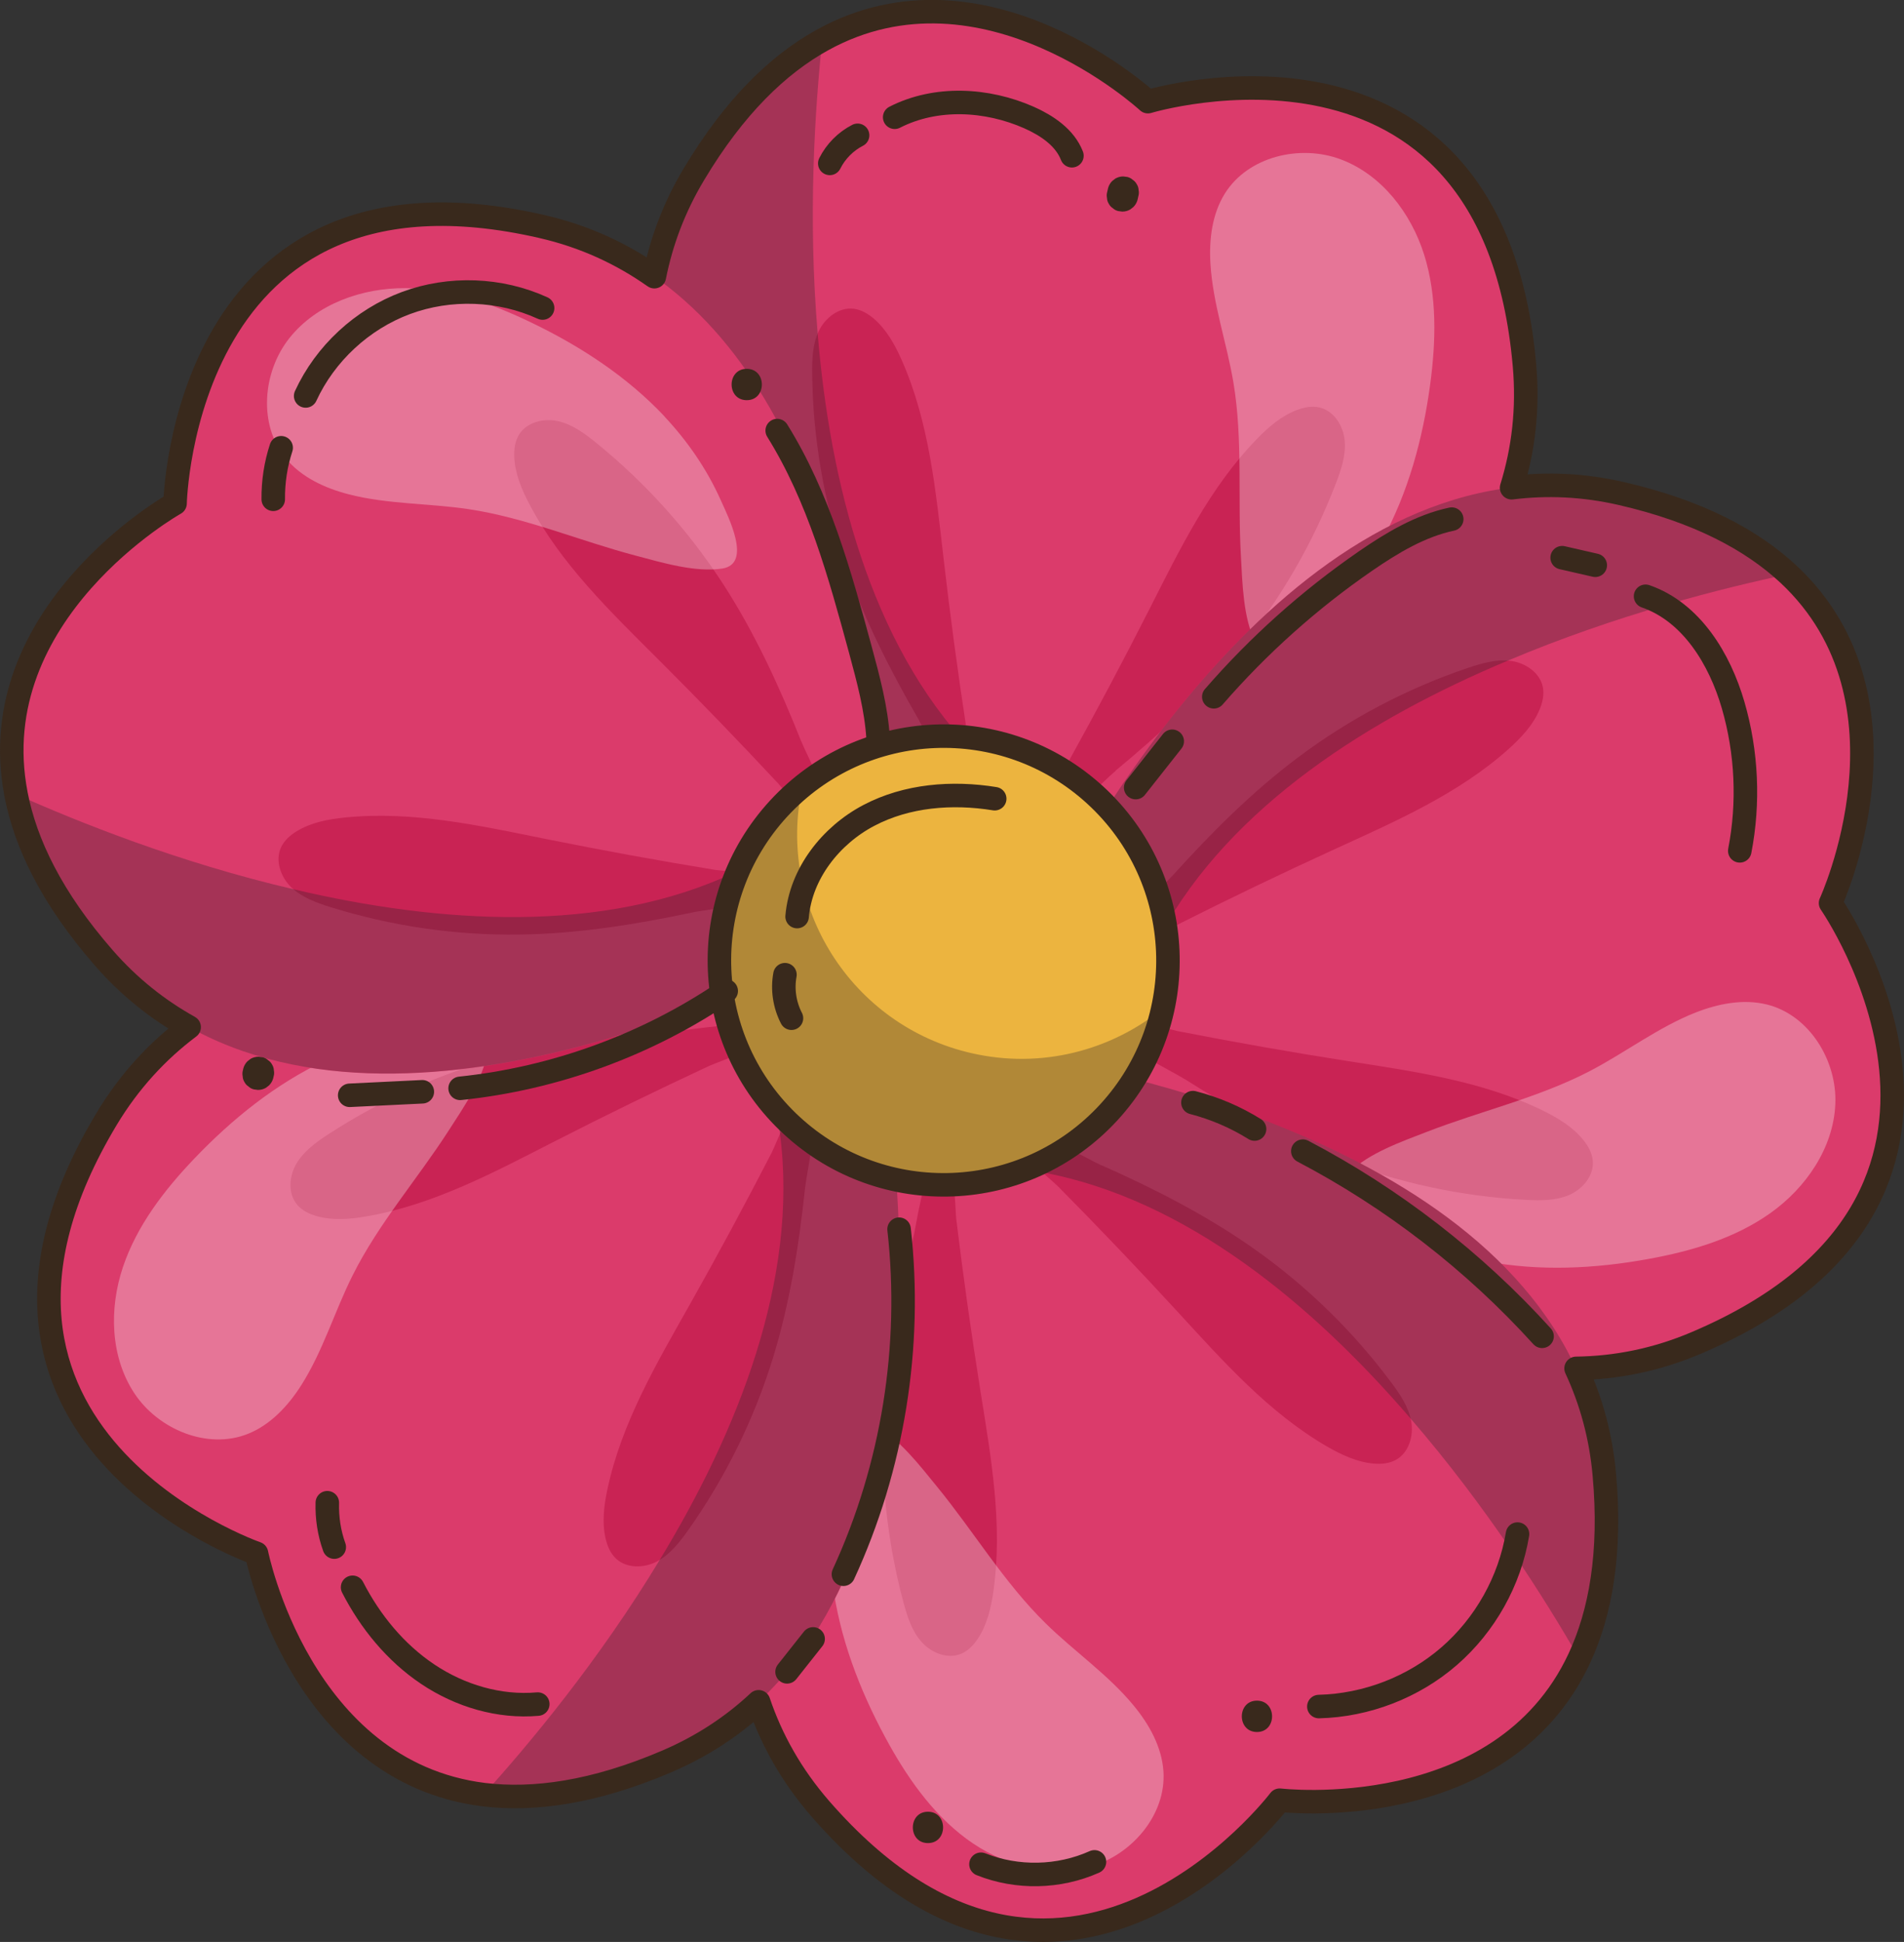 <?xml version="1.0" encoding="UTF-8"?> <svg xmlns="http://www.w3.org/2000/svg" viewBox="0 0 216.22 220.45"><rect x="0" y="0" width="216.22" height="220.45" fill="#333333" stroke="none"/> <g style="isolation: isolate;"> <g id="_лой_1" data-name="Слой 1"></g> <g id="_лой_2" data-name="Слой 2"> <g id="OBJECTS"> <g> <g> <g> <g> <path d="M104.63,97.54c2.94,3.01,7.36,4.03,11.33,2.6,2.88-1.03,6.59-2.46,10.69-4.27,19.66-8.71,48.92-26.46,46.48-54.41-3.66-41.76-42.76-29.92-42.76-29.92,0,0-18.57-17.17-36.98-6.99-5,2.77-9.98,7.54-14.57,15.22-17.41,29.09,13.37,65.03,25.82,77.76Z" style="fill: #db3b6b;"></path> <g> <path d="M126.67,87.5c5.08-4.21,9.96-8.7,14.13-13.82,4.6-5.64,8.3-12.02,10.91-18.82,.6-1.56,1.15-3.2,.99-4.87-.16-1.66-1.22-3.35-2.84-3.73-.84-.2-1.73-.03-2.54,.27-1.78,.66-3.27,1.94-4.59,3.31-5.35,5.49-8.76,12.53-12.23,19.37-2.96,5.83-6.03,11.6-9.2,17.32-.61,1.09-4.63,6.47-2.09,6.58,1.87,.08,6.05-4.42,7.48-5.6Z" style="fill: #c92354;"></path> <path d="M104.37,81.77c-3.3-5.71-6.31-11.62-8.45-17.86-2.35-6.89-3.6-14.16-3.69-21.44-.02-1.67,.04-3.4,.76-4.91,.73-1.5,2.31-2.72,3.96-2.51,.86,.11,1.63,.57,2.29,1.13,1.44,1.24,2.39,2.96,3.16,4.7,3.11,7.01,3.86,14.79,4.74,22.41,.75,6.49,1.62,12.97,2.61,19.43,.19,1.24,2.09,7.67-.33,6.9-1.78-.57-4.14-6.25-5.06-7.85Z" style="fill: #c92354;"></path> </g> </g> <path d="M104.63,97.54c2.94,3.01,7.36,4.03,11.33,2.6,2.88-1.03,6.59-2.46,10.69-4.27-2.31-.84-4.46-1.86-6.48-3.02-.6-.34-1.19-.68-1.75-1.06-3.06-1.93-5.77-4.19-8.15-6.75-11.51-12.15-16.02-30.39-17.41-47.13-1.14-13.36-.3-25.77,.52-33.36-5,2.77-9.98,7.54-14.57,15.22-17.41,29.09,13.37,65.03,25.82,77.76Z" style="fill: #272425; mix-blend-mode: overlay; opacity: .3;"></path> <path d="M156.93,61.37c2.99-5.45,4.65-11.56,5.48-17.72,.66-4.91,.8-10-.68-14.73-1.49-4.73-4.81-9.07-9.45-10.82-4.64-1.75-10.54-.34-13.17,3.85-1.47,2.34-1.82,5.24-1.65,8,.28,4.57,1.85,8.96,2.61,13.48,1.09,6.53,.47,13.16,.85,19.74,.17,3.01,.25,7.02,1.65,9.76,1.56,3.06,5.72-1.12,7.34-2.58,2.84-2.56,5.19-5.64,7.03-8.98Z" style="fill: #fff; mix-blend-mode: overlay; opacity: .3;"></path> </g> <g> <g> <path d="M118.15,104.62c-1.96,3.72-1.56,8.24,1.02,11.58,1.87,2.42,4.38,5.5,7.37,8.84,14.36,16.01,40.29,38.35,66.11,27.39,38.59-16.39,15.24-49.92,15.24-49.92,0,0,10.59-22.96-4.78-37.33-4.18-3.9-10.25-7.16-18.98-9.16-33.05-7.57-57.71,32.81-65.98,48.58Z" style="fill: #db3b6b;"></path> <g> <path d="M134.51,122.48c5.58,3.53,11.35,6.78,17.5,9.17,6.79,2.63,14,4.18,21.27,4.56,1.67,.09,3.4,.1,4.93-.56,1.53-.67,2.81-2.19,2.67-3.86-.07-.86-.5-1.65-1.04-2.33-1.18-1.49-2.86-2.51-4.56-3.35-6.88-3.39-14.62-4.46-22.2-5.65-6.46-1.01-12.9-2.15-19.31-3.4-1.23-.24-7.58-2.4-6.9,.05,.5,1.8,6.08,4.39,7.64,5.38Z" style="fill: #c92354;"></path> <path d="M133.07,99.5c4.42-4.9,9.1-9.6,14.38-13.55,5.83-4.37,12.35-7.8,19.25-10.13,1.58-.53,3.25-1.02,4.9-.79,1.65,.23,3.3,1.35,3.61,2.99,.16,.85-.04,1.73-.37,2.52-.73,1.76-2.08,3.18-3.49,4.46-5.7,5.12-12.88,8.24-19.85,11.43-5.94,2.72-11.84,5.55-17.68,8.49-1.12,.56-6.65,4.36-6.66,1.82,0-1.87,4.67-5.87,5.9-7.24Z" style="fill: #c92354;"></path> </g> </g> <path d="M118.15,104.62c-1.96,3.72-1.56,8.24,1.02,11.58,1.87,2.42,4.38,5.5,7.37,8.84,.09-2.45,.4-4.82,.87-7.09,.14-.67,.27-1.34,.47-1.99,.89-3.51,2.2-6.78,3.9-9.84,8-14.7,23.95-24.63,39.44-31.12,12.35-5.22,24.42-8.25,31.89-9.82-4.18-3.9-10.25-7.16-18.98-9.16-33.05-7.57-57.71,32.81-65.98,48.58Z" style="fill: #272425; mix-blend-mode: overlay; opacity: .3;"></path> <path d="M168.71,143.18c6.11,1.16,12.43,.85,18.54-.27,4.88-.89,9.76-2.33,13.8-5.2,4.04-2.87,7.14-7.38,7.37-12.33,.23-4.95-2.93-10.13-7.74-11.34-2.68-.67-5.54-.11-8.12,.9-4.26,1.68-7.95,4.53-12.02,6.65-5.87,3.05-12.37,4.52-18.51,6.9-2.81,1.09-6.6,2.41-8.77,4.59-2.43,2.43,2.83,5.09,4.72,6.18,3.31,1.91,6.97,3.2,10.72,3.91Z" style="fill: #fff; mix-blend-mode: overlay; opacity: .3;"></path> </g> <g> <g> <path d="M115.59,119.66c-4.15-.71-8.32,1.07-10.7,4.55-1.72,2.53-3.88,5.86-6.13,9.74-10.79,18.6-24.02,50.16-5.62,71.34,27.51,31.63,52.18-.93,52.18-.93,0,0,25.11,2.97,34.02-16.08,2.41-5.18,3.64-11.97,2.84-20.88-3.01-33.77-49.04-44.75-66.59-47.73Z" style="fill: #db3b6b;"></path> <g> <path d="M103.66,140.75c-1.63,6.39-2.94,12.89-3.31,19.48-.4,7.27,.35,14.6,2.24,21.64,.43,1.61,.95,3.27,2.06,4.52s2.95,1.99,4.49,1.35c.8-.33,1.42-.99,1.9-1.71,1.05-1.58,1.5-3.49,1.77-5.38,1.1-7.59-.28-15.29-1.49-22.86-1.03-6.46-1.94-12.93-2.73-19.42-.15-1.24-.06-7.95-2.18-6.55-1.56,1.03-2.3,7.14-2.75,8.93Z" style="fill: #c92354;"></path> <path d="M125.07,132.27c6.03,2.68,11.94,5.69,17.33,9.49,5.95,4.19,11.24,9.34,15.59,15.18,1,1.34,1.97,2.77,2.27,4.42,.29,1.64-.27,3.55-1.73,4.36-.76,.42-1.65,.5-2.51,.43-1.9-.16-3.67-.99-5.32-1.94-6.63-3.84-11.82-9.7-17.01-15.34-4.42-4.81-8.94-9.54-13.54-14.19-.88-.89-6.2-4.98-3.79-5.77,1.77-.58,7.02,2.62,8.71,3.38Z" style="fill: #c92354;"></path> </g> </g> <path d="M115.59,119.66c-4.15-.71-8.32,1.07-10.7,4.55-1.72,2.53-3.88,5.86-6.13,9.74,2.36-.68,4.7-1.11,7.01-1.36,.68-.08,1.36-.16,2.03-.17,3.61-.24,7.13,0,10.56,.66,16.45,3.06,30.82,15.17,41.78,27.9,8.78,10.14,15.39,20.68,19.19,27.29,2.41-5.18,3.64-11.97,2.84-20.88-3.01-33.77-49.04-44.75-66.59-47.73Z" style="fill: #272425; mix-blend-mode: overlay; opacity: .3;"></path> <path d="M94.54,179.66c.78,6.17,3.03,12.08,5.98,17.55,2.35,4.36,5.23,8.56,9.21,11.52,3.98,2.95,9.22,4.51,14,3.2,4.78-1.31,8.73-5.92,8.39-10.86-.19-2.76-1.61-5.31-3.37-7.44-2.91-3.54-6.77-6.16-10.03-9.37-4.72-4.64-8.12-10.37-12.29-15.47-1.91-2.33-4.33-5.53-7.07-6.93-3.06-1.56-3.97,4.27-4.42,6.4-.79,3.74-.89,7.61-.41,11.4Z" style="fill: #fff; mix-blend-mode: overlay; opacity: .3;"></path> </g> <g> <g> <path d="M100.49,121.88c-.61-4.16-3.59-7.58-7.64-8.77-2.94-.86-6.78-1.88-11.16-2.82-21.02-4.51-55.13-7.34-69.58,16.7-21.58,35.94,17.01,49.34,17.01,49.34,0,0,4.93,24.8,25.81,27.39,5.67,.69,12.5-.23,20.74-3.75,31.19-13.3,27.41-60.47,24.82-78.09Z" style="fill: #db3b6b;"></path> <g> <path d="M76.76,117.05c-6.58,.42-13.17,1.19-19.55,2.87-7.04,1.86-13.78,4.85-19.89,8.82-1.4,.91-2.81,1.92-3.66,3.36-.85,1.44-.98,3.43,.11,4.69,.56,.65,1.38,1.04,2.21,1.27,1.83,.51,3.79,.35,5.66,.02,7.56-1.3,14.45-4.99,21.28-8.48,5.82-2.98,11.7-5.84,17.62-8.6,1.13-.53,7.54-2.52,5.56-4.1-1.46-1.16-7.5,.02-9.34,.14Z" style="fill: #c92354;"></path> <path d="M91.43,134.79c-.69,6.56-1.72,13.11-3.67,19.42-2.15,6.96-5.41,13.57-9.62,19.51-.97,1.36-2.03,2.73-3.5,3.52-1.47,.79-3.46,.84-4.68-.3-.63-.59-.99-1.42-1.18-2.26-.44-1.85-.19-3.8,.21-5.66,1.6-7.5,5.57-14.24,9.34-20.92,3.21-5.69,6.31-11.45,9.31-17.26,.57-1.11,2.82-7.44,4.32-5.39,1.1,1.51-.33,7.49-.52,9.33Z" style="fill: #c92354;"></path> </g> </g> <path d="M100.49,121.88c-.61-4.16-3.59-7.58-7.64-8.77-2.94-.86-6.78-1.88-11.16-2.82,1.37,2.04,2.51,4.13,3.46,6.25,.28,.62,.57,1.25,.79,1.88,1.34,3.36,2.2,6.78,2.63,10.25,2.17,16.6-4.9,34-13.62,48.36-6.93,11.48-14.91,21.03-20.03,26.68,5.67,.69,12.5-.23,20.74-3.75,31.19-13.3,27.41-60.47,24.82-78.09Z" style="fill: #272425; mix-blend-mode: overlay; opacity: .3;"></path> <path d="M36.92,120.4c-5.62,2.65-10.55,6.62-14.85,11.12-3.42,3.58-6.53,7.62-8.11,12.32-1.58,4.7-1.44,10.16,1.28,14.3,2.72,4.14,8.33,6.47,12.92,4.63,2.57-1.03,4.55-3.17,6.04-5.5,2.46-3.86,3.77-8.34,5.82-12.44,2.95-5.92,7.35-10.93,10.92-16.47,1.63-2.53,3.92-5.83,4.4-8.87,.54-3.39-5.29-2.45-7.46-2.23-3.8,.4-7.52,1.51-10.97,3.14Z" style="fill: #fff; mix-blend-mode: overlay; opacity: .3;"></path> </g> <g> <g> <path d="M93.72,108.21c3.77-1.86,6.1-5.75,5.98-9.97-.09-3.06-.31-7.03-.76-11.49-2.21-21.39-10.05-54.7-37.38-61.02C20.7,16.31,19.88,57.16,19.88,57.16c0,0-22.06,12.35-18.07,33.01,1.09,5.61,4.09,11.82,9.97,18.56,22.29,25.55,65.98,7.38,81.93-.53Z" style="fill: #db3b6b;"></path> <g> <path d="M90.98,84.14c-2.44-6.13-5.2-12.16-8.77-17.7-3.95-6.12-8.87-11.61-14.53-16.19-1.3-1.05-2.69-2.08-4.32-2.44-1.63-.36-3.56,.12-4.43,1.55-.45,.74-.56,1.63-.53,2.5,.08,1.9,.84,3.71,1.73,5.39,3.57,6.79,9.21,12.2,14.64,17.62,4.63,4.62,9.17,9.32,13.63,14.1,.85,.92,4.72,6.4,5.61,4.02,.65-1.75-2.34-7.12-3.02-8.84Z" style="fill: #c92354;"></path> <path d="M78.64,103.58c-6.45,1.37-13,2.42-19.6,2.51-7.28,.11-14.58-.95-21.53-3.12-1.59-.5-3.22-1.08-4.43-2.24-1.2-1.16-1.87-3.03-1.16-4.55,.37-.78,1.05-1.38,1.78-1.82,1.63-.99,3.55-1.36,5.44-1.55,7.63-.79,15.26,.9,22.78,2.42,6.41,1.29,12.84,2.47,19.29,3.52,1.24,.2,7.94,.38,6.46,2.44-1.09,1.51-7.22,2-9.03,2.39Z" style="fill: #c92354;"></path> </g> </g> <path d="M93.72,108.21c3.77-1.86,6.1-5.75,5.98-9.97-.09-3.06-.31-7.03-.76-11.49-1.51,1.93-3.15,3.67-4.87,5.22-.51,.46-1.01,.93-1.55,1.33-2.78,2.32-5.77,4.19-8.94,5.67-15.11,7.19-33.85,5.84-50.2,1.99-13.06-3.04-24.6-7.68-31.57-10.8,1.09,5.61,4.09,11.82,9.97,18.56,22.29,25.55,65.98,7.38,81.93-.53Z" style="fill: #272425; mix-blend-mode: overlay; opacity: .3;"></path> <path d="M75.48,47.29c-4.26-4.53-9.56-7.99-15.16-10.68-4.47-2.15-9.26-3.86-14.22-3.9s-10.11,1.77-13.21,5.64-3.58,9.92-.41,13.72c1.77,2.12,4.42,3.35,7.1,4.04,4.44,1.15,9.1,1.01,13.63,1.69,6.54,.98,12.66,3.62,19.03,5.29,2.91,.77,6.76,1.93,9.79,1.45,3.39-.54,.7-5.79-.19-7.78-1.56-3.49-3.76-6.68-6.37-9.46Z" style="fill: #fff; mix-blend-mode: overlay; opacity: .3;"></path> </g> </g> <path d="M1.82,90.17c1.08,5.61,4.09,11.83,9.96,18.56,2.9,3.33,6.18,5.91,9.7,7.87-3.61,2.71-6.79,6.14-9.36,10.4-21.6,35.94,17.01,49.34,17.01,49.34,0,0,4.92,24.79,25.81,27.39,5.66,.68,12.49-.23,20.73-3.75,4.06-1.73,7.53-4.03,10.48-6.79,1.44,4.27,3.72,8.35,6.98,12.11,27.52,31.63,52.19-.94,52.19-.94,0,0,25.11,2.98,34.02-16.08,2.41-5.17,3.65-11.97,2.85-20.87-.39-4.4-1.51-8.41-3.21-12.07,4.52-.06,9.1-.95,13.67-2.9,38.58-16.4,15.23-49.92,15.23-49.92,0,0,10.59-22.96-4.77-37.33-4.19-3.9-10.27-7.16-18.98-9.16-4.3-.99-8.47-1.16-12.47-.66,1.34-4.31,1.9-8.96,1.46-13.91-3.66-41.76-42.76-29.92-42.76-29.92,0,0-18.57-17.17-36.98-6.99-5,2.77-9.98,7.54-14.57,15.22-2.27,3.78-3.72,7.7-4.5,11.64-3.69-2.6-7.92-4.58-12.76-5.69C20.71,16.32,19.88,57.15,19.88,57.15c0,0-22.05,12.35-18.06,33.01Z" style="fill: none; stroke: #39291c; stroke-linecap: round; stroke-linejoin: round; stroke-width: 2.67px;"></path> <g> <g> <circle cx="107.17" cy="109.04" r="25.47" transform="translate(-45.64 114.09) rotate(-47.39)" style="fill: #ecb43f;"></circle> <path d="M82.35,103.33c-3.15,13.71,5.4,27.38,19.11,30.53,13.72,3.15,27.39-5.42,30.54-19.12l.06-.26c-5.88,4.78-13.81,6.9-21.76,5.07-13.64-3.13-22.17-16.66-19.18-30.28-4.26,3.45-7.44,8.31-8.76,14.06Z" style="fill: #272425; mix-blend-mode: overlay; opacity: .3;"></path> </g> <circle cx="107.17" cy="109.04" r="25.47" transform="translate(-45.64 114.09) rotate(-47.39)" style="fill: none; stroke: #39291c; stroke-linecap: round; stroke-linejoin: round; stroke-width: 2.67px;"></circle> </g> <path d="M99.72,83.83c-.21-3.42-1.12-6.75-2.01-10.05-2.34-8.6-4.74-17.34-9.45-24.9" style="fill: none; stroke: #39291c; stroke-linecap: round; stroke-linejoin: round; stroke-width: 2.67px;"></path> <path d="M164.86,58.93c-3.57,.76-6.78,2.69-9.79,4.76-6.36,4.38-12.17,9.58-17.23,15.41" style="fill: none; stroke: #39291c; stroke-linecap: round; stroke-linejoin: round; stroke-width: 2.67px;"></path> <path d="M133.12,84.15c-1.38,1.75-2.77,3.51-4.15,5.26" style="fill: none; stroke: #39291c; stroke-linecap: round; stroke-linejoin: round; stroke-width: 2.67px;"></path> <path d="M95.78,178.71c5.61-12.16,7.82-25.86,6.32-39.17" style="fill: none; stroke: #39291c; stroke-linecap: round; stroke-linejoin: round; stroke-width: 2.67px;"></path> <path d="M89.38,189.79c.99-1.25,1.98-2.49,2.96-3.74" style="fill: none; stroke: #39291c; stroke-linecap: round; stroke-linejoin: round; stroke-width: 2.67px;"></path> <path d="M82.47,112.5c-8.96,6.1-19.44,9.93-30.22,11.05" style="fill: none; stroke: #39291c; stroke-linecap: round; stroke-linejoin: round; stroke-width: 2.67px;"></path> <path d="M47.96,123.94c-2.75,.13-5.5,.27-8.25,.4" style="fill: none; stroke: #39291c; stroke-linecap: round; stroke-linejoin: round; stroke-width: 2.67px;"></path> <path d="M175.12,151.7c-7.73-8.53-16.98-15.68-27.17-21.02" style="fill: none; stroke: #39291c; stroke-linecap: round; stroke-linejoin: round; stroke-width: 2.67px;"></path> <path d="M142.47,128.17c-2.16-1.35-4.53-2.36-7-3" style="fill: none; stroke: #39291c; stroke-linecap: round; stroke-linejoin: round; stroke-width: 2.67px;"></path> <path d="M84.8,45.43c2.29,0,2.29-3.56,0-3.56s-2.29,3.56,0,3.56h0Z" style="fill: #39291c;"></path> <path d="M31.02,122.43l.05-.22c.07-.24,.08-.47,.03-.71-.01-.24-.08-.46-.21-.66-.11-.21-.26-.37-.46-.5-.17-.16-.37-.26-.6-.32l-.47-.06c-.32,0-.62,.08-.9,.24l-.36,.28c-.22,.22-.37,.48-.46,.78l-.05,.22c-.07,.24-.08,.47-.03,.71,.01,.24,.08,.46,.21,.66,.11,.21,.26,.37,.46,.5,.17,.16,.37,.26,.6,.32l.47,.06c.32,0,.62-.08,.9-.24l.36-.28c.22-.22,.37-.48,.46-.78h0Z" style="fill: #39291c;"></path> <path d="M197.57,96.59c1.06-5.46,.8-11.18-.75-16.53-1.53-5.28-4.75-10.57-9.95-12.37" style="fill: none; stroke: #39291c; stroke-linecap: round; stroke-linejoin: round; stroke-width: 2.67px;"></path> <path d="M181.16,64.17c-1.25-.29-2.51-.58-3.76-.86" style="fill: none; stroke: #39291c; stroke-linecap: round; stroke-linejoin: round; stroke-width: 2.67px;"></path> <path d="M172.33,174.15c-.88,5.33-3.68,10.31-7.75,13.85s-9.41,5.6-14.81,5.73" style="fill: none; stroke: #39291c; stroke-linecap: round; stroke-linejoin: round; stroke-width: 2.67px;"></path> <path d="M124.29,211.36c-4.03,1.81-8.79,1.91-12.89,.27" style="fill: none; stroke: #39291c; stroke-linecap: round; stroke-linejoin: round; stroke-width: 2.67px;"></path> <path d="M61.62,34.97c-4.83-2.21-10.54-2.42-15.52-.57-4.98,1.85-9.17,5.73-11.39,10.55" style="fill: none; stroke: #39291c; stroke-linecap: round; stroke-linejoin: round; stroke-width: 2.67px;"></path> <path d="M31.93,50.83c-.62,1.88-.92,3.87-.9,5.85" style="fill: none; stroke: #39291c; stroke-linecap: round; stroke-linejoin: round; stroke-width: 2.67px;"></path> <path d="M121.73,17.68c-.81-2.08-2.83-3.42-4.86-4.33-4.81-2.13-10.59-2.43-15.27-.04" style="fill: none; stroke: #39291c; stroke-linecap: round; stroke-linejoin: round; stroke-width: 2.67px;"></path> <path d="M97.39,15.36c-1.35,.69-2.48,1.83-3.16,3.19" style="fill: none; stroke: #39291c; stroke-linecap: round; stroke-linejoin: round; stroke-width: 2.67px;"></path> <path d="M61.07,193.45c-4.38,.39-8.83-.94-12.49-3.39s-6.53-5.96-8.54-9.87" style="fill: none; stroke: #39291c; stroke-linecap: round; stroke-linejoin: round; stroke-width: 2.67px;"></path> <path d="M37.96,175.63c-.58-1.61-.84-3.33-.79-5.04" style="fill: none; stroke: #39291c; stroke-linecap: round; stroke-linejoin: round; stroke-width: 2.67px;"></path> <path d="M125.84,21.33l-.1,.44c-.07,.24-.08,.47-.03,.71,.01,.24,.08,.46,.21,.66,.11,.21,.26,.37,.46,.5,.17,.16,.37,.26,.6,.32l.47,.06c.32,0,.62-.08,.9-.24l.36-.28c.22-.22,.37-.48,.46-.78l.1-.44c.07-.24,.08-.47,.03-.71-.01-.24-.08-.46-.21-.66-.11-.21-.26-.37-.46-.5-.17-.16-.37-.26-.6-.32l-.47-.06c-.32,0-.62,.08-.9,.24l-.36,.28c-.22,.22-.37,.48-.46,.78h0Z" style="fill: #39291c;"></path> <path d="M142.74,196.62c2.29,0,2.29-3.56,0-3.56s-2.29,3.56,0,3.56h0Z" style="fill: #39291c;"></path> <path d="M105.38,209.23c2.29,0,2.29-3.56,0-3.56s-2.29,3.56,0,3.56h0Z" style="fill: #39291c;"></path> <path d="M112.96,90.67c-4.83-.78-9.97-.38-14.3,1.9-4.33,2.28-7.72,6.61-8.14,11.48" style="fill: none; stroke: #39291c; stroke-linecap: round; stroke-linejoin: round; stroke-width: 2.67px;"></path> <path d="M89.14,110.65c-.31,1.67-.04,3.44,.74,4.94" style="fill: none; stroke: #39291c; stroke-linecap: round; stroke-linejoin: round; stroke-width: 2.67px;"></path> </g> </g> </g> </g> </svg> 
